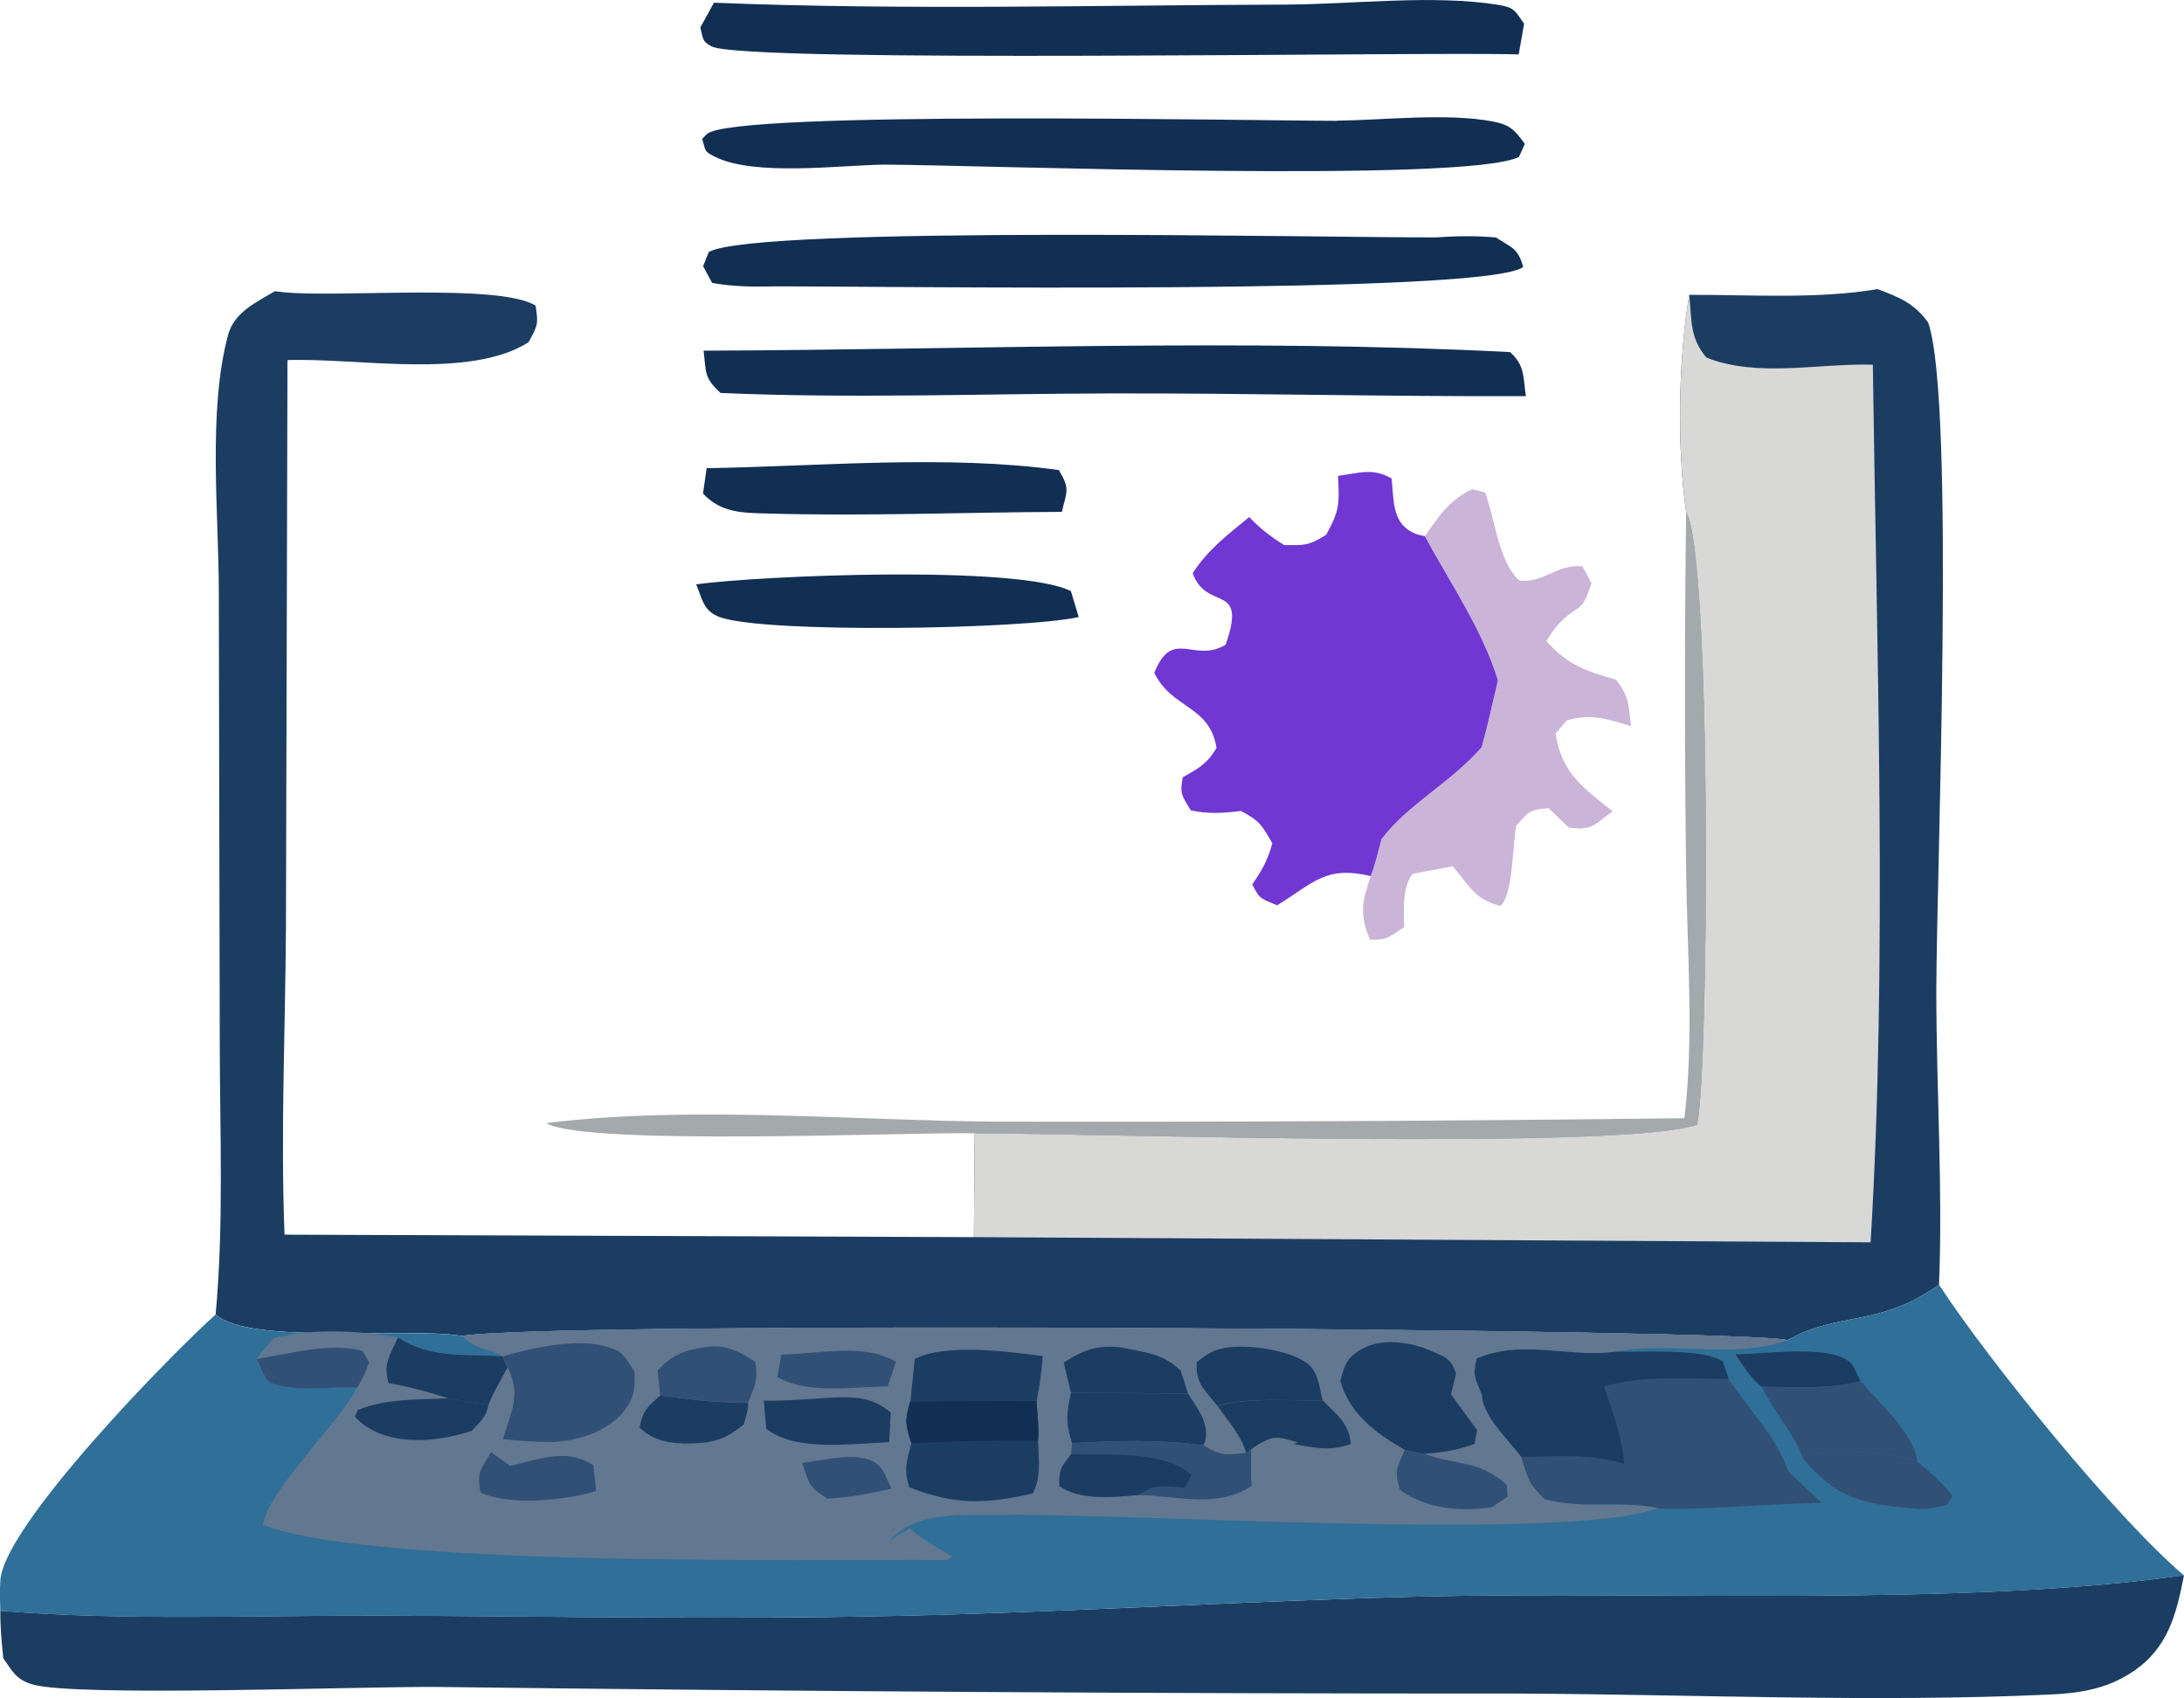 <?xml version="1.0" encoding="UTF-8"?> <svg xmlns="http://www.w3.org/2000/svg" id="Layer_2" data-name="Layer 2" viewBox="0 0 185.44 144.21"><defs><style> .cls-1 { fill: #315075; } .cls-2 { fill: #1c3d62; } .cls-3 { fill: #cab4d7; } .cls-4 { fill: #a4a9ab; } .cls-5 { fill: #d8d8d7; } .cls-6 { fill: #112e53; } .cls-7 { fill: #306f97; } .cls-8 { fill: #627790; } .cls-9 { fill: #7037d3; } </style></defs><g id="Layer_1-2" data-name="Layer 1"><g><path class="cls-6" d="M59.12,49.62c5.52-.75,27.37-1.66,31.81.58l.66,2.2c-4.63,1.04-26.65,1.42-30.49,0-1.38-.51-1.47-1.54-1.99-2.79Z"></path><path class="cls-6" d="M60,39.76c9.63-.16,20.41-1.16,29.91.16.96,1.64.67,1.77.25,3.55-8.3.03-16.63.38-24.92.14-2.21-.06-3.99-.04-5.55-1.7l.31-2.14Z"></path><path class="cls-4" d="M143.17,43.47c2.18,3.65,1.94,47.38.93,52.05-6.67,2.2-50.91.75-61.34.72-5.72-.11-32.97,1.11-36.4-.86,12.12-1.51,25.7-.24,37.93-.13,19.58.04,39.15-.05,58.73-.29.82-6.83.24-14,.15-20.89-.14-10.2-.14-20.4,0-30.6Z"></path><path class="cls-6" d="M59.75,29.78c22.7-.08,45.83-1.04,68.47.12,1.27,1.16,1.09,2.07,1.34,3.74-11.78.05-23.56-.26-35.34-.23-10.99.03-22.07.44-33.04-.04-1.42-1.31-1.21-1.73-1.44-3.59Z"></path><path class="cls-6" d="M113.5,10.25c4.02-.05,9.33-.67,13.22.06,1.5.28,1.89.73,2.75,1.91l-.5,1.11c-4.56,2.24-45.86.68-53.89.65-3.82.05-10.94,1-14.32-.64-1.04-.51-.82-.54-1.14-1.54.14-.14.26-.29.41-.42,2.24-2.04,47.12-1.11,53.48-1.12Z"></path><path class="cls-6" d="M121.93,20.16c1.73-.12,3.36-.15,5.09.01,1.36.88,1.87.9,2.31,2.5-3.13,2.42-55.02,1.62-63.49,1.65-1.84.04-3.55.03-5.37-.29l-.77-1.43.49-1.21c4.23-2.26,53.06-1.19,61.74-1.23Z"></path><path class="cls-6" d="M60.62.23c16.1.65,32.41.21,48.53.16,5.64-.02,12.57-.87,18.05.02,1.41.23,1.43.5,2.21,1.61l-.46,2.6c-7.84-.25-65.71.78-68.53-.68-.86-.45-.7-.72-.96-1.6l1.16-2.11Z"></path><path class="cls-3" d="M120.98,45.53c1.21-1.69,2.07-3.08,4.02-3.98l1.1.27c.83,2.27,1.13,5.8,2.87,7.46,2.01.33,3.27-1.43,5.4-1.18l.76,1.45c-.3.73-.48,1.67-1.14,2.1-1.3.84-1.89,1.47-2.69,2.79,1.84,2.05,3.33,2.54,5.91,3.28,1.14,1.47,1.06,2.13,1.27,3.94-2-.59-3.37-1.1-5.46-.48l-.94,1.12c.51,3.36,2.35,4.61,4.85,6.6-1.58,1.14-1.76,1.67-3.74,1.37l-1.7-1.64c-1.73.15-1.64.27-2.74,1.48-.35,1.65-.26,6-1.39,6.83-1.4-.44-1.94-.8-2.87-1.96l-1.14-1.42-3.41.65c-.1.16-.22.31-.3.48-.57,1.21-.42,2.71-.42,4.03-1.21.81-1.41,1.15-2.9,1.07-.91-2.16-.67-3.19.07-5.39.41-1,.63-2.09.92-3.14,2.22-2.93,5.98-4.87,8.51-7.81.52-1.88.93-3.78,1.38-5.68-1.37-4.36-4.04-8.24-6.21-12.24Z"></path><path class="cls-9" d="M113.62,40.41c1.76-.23,2.96-.71,4.54.23.19,1.64,0,3.6,1.65,4.51.45.25.7.28,1.17.38,2.17,4.01,4.85,7.88,6.21,12.24-.45,1.89-.86,3.8-1.38,5.68-2.53,2.94-6.29,4.87-8.51,7.81-.28,1.04-.51,2.14-.92,3.14-3.83-.91-4.81.56-7.94,2.48-1.34-.57-1.48-.48-2.11-1.77.82-1.19,1.33-2.1,1.7-3.5-.9-1.54-1.02-1.86-2.65-2.74-1.53.18-2.75.27-4.27-.05-.74-1.26-.96-1.32-.68-2.82,1.33-.73,2.1-1.16,2.86-2.49-.57-3.63-3.77-3.27-5.28-6.37,1.54-3.89,3.37-.76,6.06-2.39,1.87-5.39-1.6-2.73-2.8-6.07,1.26-1.98,3.01-3.3,4.8-4.77.94.99,1.81,1.66,2.97,2.38,1.73.01,2.04.08,3.57-.88,1.14-2.1,1.12-2.58,1-4.99Z"></path><path class="cls-2" d="M.04,136.79c10.68.87,21.9.37,32.64.41,14.63.06,29.33.35,43.96.01,14.67-.33,29.34-1.26,44.02-1.63,19.57-.48,45.92.89,64.78-1.81-.66,3.34-1.34,6.2-4.39,8.22-2.22,1.47-4.52,1.81-7.11,1.92-15.02.68-30.36-.03-45.4-.09-30.46.01-60.92-.18-91.38-.56-6.42-.06-30.65.87-34.38-.21-1.42-.41-1.71-1.11-2.5-2.22-.14-1.36-.27-2.69-.25-4.05Z"></path><path class="cls-2" d="M159.42,24.55c1.87.71,3.1,1.19,4.3,2.84,2.32,6.75.7,46.95.69,56.8,0,8.28.56,16.65.23,24.91-5.17,3.66-8.51,2.24-12.86,4.71-2.94-.97-104.74-1.65-112.54-.36-4.65-.78-18.16.78-20.93-1.83.7-7.6.36-15.42.35-23.06l-.08-38.23c0-6.69-.95-15.4.78-21.87.52-1.94,2.37-2.77,3.98-3.73l.7.08c4.56.5,18.39-.79,21.44,1.15.24,1.61.18,1.66-.6,3.1-4.99,3.19-14.6,1.31-20.47,1.52l-.13,48.15c-.05,8.68-.46,17.45-.12,26.12l58.53.21.07-8.82c10.42.02,54.67,1.48,61.34-.72,1.01-4.67,1.25-48.4-.93-52.05-.79-5.41-.66-13.03.26-18.43,5.2-.02,10.89.38,15.99-.49Z"></path><path class="cls-5" d="M143.17,43.47c-.79-5.41-.66-13.03.26-18.43.23,2.17.02,3.61,1.46,5.33,4.37,1.72,9.47.47,14.13.6.32,24.01,1.25,50.76-.19,74.53l-76.14-.44.07-8.82c10.42.02,54.67,1.48,61.34-.72,1.01-4.67,1.25-48.4-.93-52.05Z"></path><path class="cls-7" d="M151.78,113.81c4.35-2.47,7.69-1.05,12.86-4.71,4.18,6.43,15.1,19.87,20.79,24.68-18.86,2.7-45.21,1.33-64.78,1.81-14.68.36-29.36,1.29-44.02,1.63-14.63.33-29.33.05-43.96-.01-10.74-.04-21.96.46-32.64-.41-.03-.86-.06-1.74,0-2.6.3-4.69,14.59-19.28,18.28-22.57,2.77,2.6,16.28,1.05,20.93,1.83,7.81-1.3,109.6-.62,112.54.36Z"></path><path class="cls-2" d="M147.36,115.01c2.46-.04,6.36-.59,8.64.12,1.38.43,1.39.98,1.96,2.16-2.73.72-5.59.5-8.4.47-.95-.77-1.52-1.75-2.21-2.75Z"></path><path class="cls-1" d="M153.08,123.86c2.08-1,7.1-.56,9.39.15.11.04.22.08.32.13,1.17.9,2.07,1.76,3.01,2.9l-.48.74c-.99.27-1.78.43-2.81.33-4.48-.41-6.49-.82-9.43-4.25Z"></path><path class="cls-1" d="M149.57,117.76c2.81.03,5.66.25,8.4-.47,1.59,1.85,4.57,4.48,4.83,6.85-.11-.04-.21-.09-.32-.13-2.29-.71-7.31-1.15-9.39-.15-.69-2.04-2.53-4.05-3.51-6.1Z"></path><path class="cls-1" d="M125.82,118.45c-.56-1.37-.79-1.59-.44-3.08,3.79-1.64,7.48-.15,11.4-.54.13-.01.26-.03.39-.04,2.26.1,7.35-.33,9.11.83l.49,1.48c1.6,2.42,4.19,5.12,5.05,7.84l2.84,2.69c-2.52-.01-12.97.76-13.96.44-3.23-.65-6.35.13-9.56-.74-1.37-1.33-1.46-1.82-1.99-3.59-1.08-1.48-3.28-3.44-3.34-5.28Z"></path><path class="cls-2" d="M125.82,118.45c-.56-1.37-.79-1.59-.44-3.08,3.79-1.64,7.48-.15,11.4-.54.13-.01.26-.03.39-.04,2.26.1,7.35-.33,9.11.83l.49,1.48c-3.42,0-7.3-.35-10.57.65.71,2.16,1.57,4.3,1.71,6.58-2.82-.93-5.82-.65-8.75-.59-1.08-1.48-3.28-3.44-3.34-5.28Z"></path><path class="cls-8" d="M39.24,113.45c7.81-1.3,109.6-.62,112.54.36-4.47,1.64-9.91.07-14.61.98-.13.01-.26.03-.39.04-3.91.4-7.61-1.1-11.4.54-.36,1.48-.12,1.71.44,3.08.07,1.85,2.27,3.81,3.34,5.28.53,1.77.62,2.26,1.99,3.59,3.21.87,6.33.09,9.56.74-7.04,2.91-45.26.41-55.62.59-3.38.06-7.08-.42-9.57,2.17l1.75-1.04c.82.92,2.53,1.73,3.58,2.41l-.5.29c-12.17-.07-48.63.62-58.02-2.98.31-2.7,6.1-8.35,7.73-11.19.09-.16.18-.33.27-.49-2.44-.09-4.87.43-7.24-.36-.63-.21-1-1.46-1.29-2.06.4-.63.96-1.19,1.44-1.76,3.42-.87,7.09-.64,10.55-.08,2.9,1.84,5.62,1.37,8.89,1.6-1.32-.72-2.27-.49-3.45-1.73Z"></path><path class="cls-1" d="M68.11,124.25c1.6-.23,3.75-.75,5.32-.39,1.54.36,1.63,1.29,2.26,2.56-1.83.41-3.56.75-5.43.85-1.65-1.01-1.54-1.27-2.15-3.03Z"></path><path class="cls-1" d="M21.8,115.41c2.71-.43,6.35-1.45,8.99-.68l.55.96c-.29.77-.56,1.45-1,2.14-2.44-.09-4.87.43-7.24-.36-.63-.21-1-1.46-1.29-2.06Z"></path><path class="cls-1" d="M66.35,115.03c3.06-.03,7.06-1.02,9.72.63l-.7,2.07c-2.92.04-6.85.7-9.37-.8l.35-1.9Z"></path><path class="cls-2" d="M56.06,118.51c2.5.34,4.91.62,7.44.63.13.37-.25,1.44-.35,1.84-1.52,1.19-2.43,1.55-4.47,1.6-1.64.04-3.2-.18-4.38-1.36.33-1.55.63-1.66,1.76-2.71Z"></path><path class="cls-2" d="M38.14,118.76l3.33.57c-.2,1.04-.74,1.42-1.42,2.19-1.71.52-3.33.86-5.14.76-1.76-.1-3.58-.63-4.77-1.97l.23-.57c2.47-.99,5.15-.88,7.77-.99Z"></path><path class="cls-1" d="M41.7,123.33l1.63,1.16c.37-.1.75-.2,1.12-.29,2.27-.56,3.91-1,5.94.22l.22,2.21c-2.59.77-7.32,1.28-9.8.12-.37-1.74.02-1.92.88-3.42Z"></path><path class="cls-1" d="M56.06,118.51l-.22-2.12c1.2-1.35,2.39-1.76,4.18-2.01,1.59-.23,2.82.43,4.11,1.26.24,1.64-.01,2.01-.63,3.5-2.53-.01-4.94-.3-7.44-.63Z"></path><path class="cls-2" d="M90.94,118.3l-.62-2.58c1.84-1.22,3.27-1.63,5.47-1.18,1.91.39,3.03.52,4.46,1.86l.61,1.92-9.92-.03Z"></path><path class="cls-1" d="M119.28,123.13l1.64.33c2.87,1.04,4.56.47,7.02,2.64l.06,1.02-1.33.87c-2.69.41-5.54.16-7.8-1.47-.51-1.69-.25-1.82.41-3.38Z"></path><path class="cls-2" d="M33.79,113.58c2.9,1.84,5.62,1.37,8.89,1.6l.41.96c-.57,1.05-1.19,2.09-1.63,3.2l-3.33-.57c-1.57-.5-3.11-.94-4.73-1.24l-.41-.07c-.47-1.72.1-2.28.8-3.88Z"></path><path class="cls-2" d="M112.31,118.91c1.22,1.28,2.19,1.87,2.4,3.71-1.74.66-3.08.32-4.88.02l.38-.15c-1.86-.51-2.06-.66-3.75.42-.08.05-.16.12-.23.18l-.42.3c-.38-1.43-1.59-2.79-2.44-4,2.61-.74,6.19-.41,8.94-.47Z"></path><path class="cls-2" d="M64.85,118.94c1.67.05,3.29-.1,4.95-.2,2.2-.13,4.12-.3,5.83,1.23l-.13,2.51c-3.12.09-7.84.86-10.44-1.14l-.21-2.4Z"></path><path class="cls-2" d="M103.36,119.39c-1.1-1.43-1.85-1.86-1.75-3.71.51-.39.97-.76,1.57-.99,1.88-.73,5.74-.16,7.49.87,1.31.77,1.28,2,1.63,3.35-2.75.07-6.34-.27-8.94.47Z"></path><path class="cls-2" d="M77.3,119.01l.37-3.6c2.56-1.35,7.97-.63,10.87-.25-.1,1.3-.27,2.52-.52,3.81l-10.71.04Z"></path><path class="cls-2" d="M90.94,118.3l9.92.03c.77,1.18,1.77,2.45,1.5,3.96-.03.16-.12.3-.19.45-3.74-.51-7.38-.4-11.14-.18-.56-1.66-.48-2.56-.1-4.26Z"></path><path class="cls-1" d="M91.04,122.56c3.76-.22,7.39-.33,11.14.18,1.61.95,1.84.81,3.63.65l.42-.3c0,1.04-.02,2.07.03,3.11-2.9,1.9-6.24.85-9.59.76-2.2.17-4.83.51-6.73-.76,0-1.48.1-1.52,1-2.71l.09-.93Z"></path><path class="cls-2" d="M90.95,123.49c3.02.11,7.89-.36,10.22,1.76l-.59,1.09c-1.78-.1-2.4-.41-3.9.62-2.2.17-4.83.51-6.73-.76,0-1.48.1-1.52,1-2.71Z"></path><path class="cls-2" d="M119.28,123.13c-2.44-1.41-4.68-3.03-5.47-5.85.37-1.47.59-2.07,2-2.81,1.64-.86,4.09-.47,5.7.25,1.27.56,1.66.62,2.12,1.91l-.43,1.78,2.22,3.04-.22,1.16c-1.47.55-2.71.74-4.28.85l-1.64-.33Z"></path><path class="cls-1" d="M42.69,115.18c2.77-.77,7.1-1.8,9.76-.46.59.3,1.03,1.18,1.42,1.73.07,1.54-.01,2.34-1.05,3.57-1.39,1.64-4.06,2.44-6.15,2.44-1.32,0-2.64-.12-3.96-.24.7-2.43,1.56-3.77.39-6.09l-.41-.96Z"></path><path class="cls-2" d="M77.3,119.01l10.71-.04c.06,1.1.22,2.27.13,3.37.05,1.5.29,3.14-.46,4.49-3.99.89-6.52,1.02-10.46-.52-.53-1.57-.21-2.17.16-3.76-.5-1.63-.58-1.83-.09-3.55Z"></path><path class="cls-6" d="M77.3,119.01l10.71-.04c.06,1.1.22,2.27.13,3.37-3.59-.05-7.17.07-10.76.21-.5-1.63-.58-1.83-.09-3.55Z"></path></g></g></svg> 